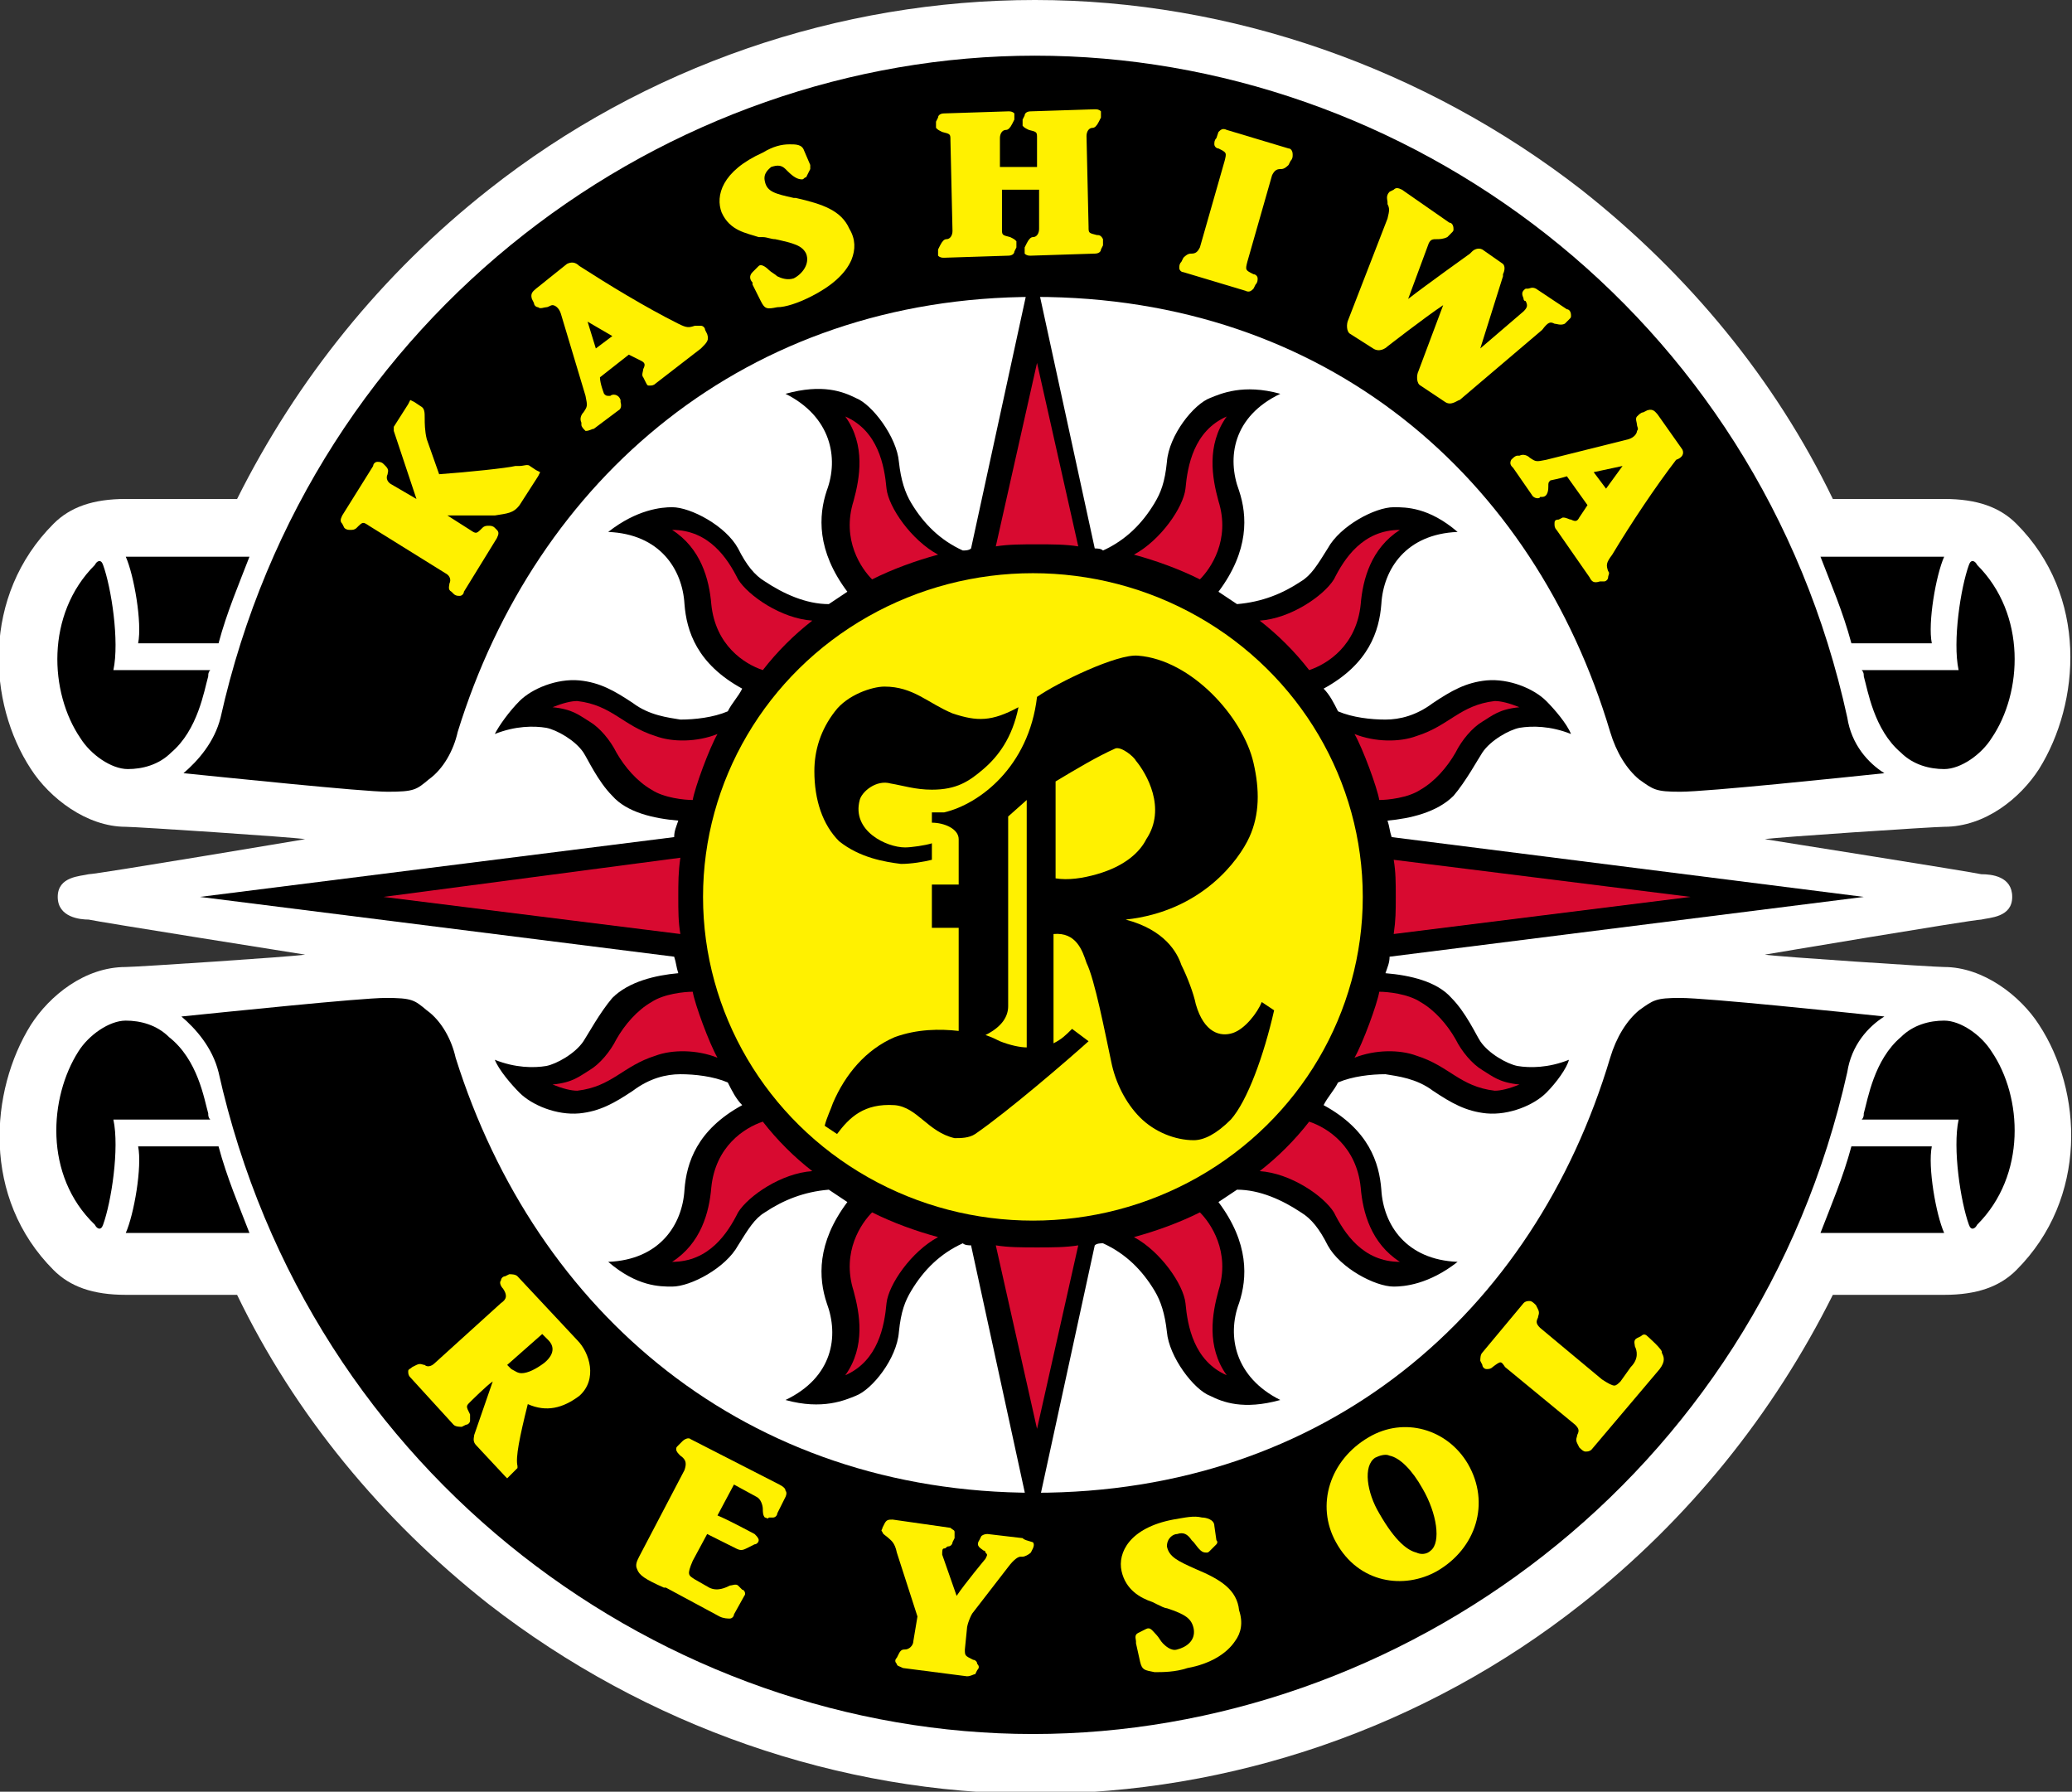 <?xml version="1.0" encoding="utf-8"?>
<!-- Generator: Adobe Illustrator 26.0.2, SVG Export Plug-In . SVG Version: 6.00 Build 0)  -->
<svg version="1.1" id="レイヤー_1" xmlns="http://www.w3.org/2000/svg" xmlns:xlink="http://www.w3.org/1999/xlink" x="0px"
	 y="0px" viewBox="0 0 100.5 86.9" style="enable-background:new 0 0 100.5 86.9;" xml:space="preserve">
<rect x="0" y="0" width="100.5" height="86.9" fill="#333333" stroke="none"/>
<style type="text/css">
	.st0{fill:#FFFFFF;}
	.st1{fill:#FFF100;}
	.st2{fill:#D80A30;}
</style>
<g id="柏レイソル_00000103234903092011281300000012140645262513318334_">
	<g>
		<path class="st0" d="M97.6,43.5c0,1-1.1,1-1.5,1.1c-0.4,0-10.5,1.7-10.5,1.7c0.6,0.1,8.2,0.6,8.7,0.6c1.9,0,3.7,1.4,4.6,2.8
			c2.1,3.2,2.4,8.4-1.1,11.9c-0.8,0.8-1.9,1.2-3.5,1.2h-5.4c-2.9,5.8-7,10.9-12.2,15c-7.6,6-17,9.2-26.5,9.2
			c-9.5,0-18.9-3.3-26.5-9.2c-5.2-4.1-9.4-9.2-12.2-15H6.1c-1.6,0-2.7-0.4-3.5-1.2c-3.5-3.5-3.1-8.7-1.1-11.9
			c0.9-1.4,2.6-2.8,4.6-2.8c0.5,0,8.1-0.5,8.7-0.6c0,0-10.1-1.6-10.5-1.7c-0.4,0-1.5-0.1-1.5-1.1c0-1,1.1-1,1.5-1.1
			c0.4,0,10.5-1.7,10.5-1.7c-0.6-0.1-8.2-0.6-8.7-0.6c-1.9,0-3.7-1.4-4.6-2.8c-2.1-3.2-2.4-8.4,1.1-11.9c0.8-0.8,1.9-1.2,3.5-1.2
			h5.4c2.9-5.8,7-10.9,12.2-15c7.6-6,17-9.2,26.5-9.2c9.5,0,18.9,3.3,26.5,9.2c5.2,4.1,9.4,9.2,12.2,15h5.4c1.6,0,2.7,0.4,3.5,1.2
			c3.5,3.5,3.1,8.7,1.1,11.9c-0.9,1.4-2.6,2.8-4.6,2.8c-0.5,0-8.1,0.5-8.7,0.6c0,0,10.1,1.6,10.5,1.7C96.6,42.4,97.6,42.5,97.6,43.5
			z"/>
		<g>
			<g>
				<path d="M90.4,43.5l-23,2.9c0,0.3-0.1,0.5-0.2,0.8c1.2,0.1,2.5,0.4,3.2,1.2c0.7,0.7,1.2,1.8,1.4,2.1c0.4,0.6,1.3,1.1,1.8,1.2
					c0.6,0.1,1.5,0.1,2.5-0.3C76,51.8,75.5,52.5,75,53c-0.6,0.6-1.8,1.1-2.9,1c-1-0.1-1.7-0.5-2.6-1.1c-0.8-0.6-1.7-0.7-2.3-0.8
					c-0.7,0-1.6,0.1-2.3,0.4c-0.2,0.4-0.5,0.7-0.7,1.1c2.2,1.2,2.7,2.8,2.8,4.1c0.1,1.7,1.2,3.4,3.7,3.5c-1.4,1.1-2.6,1.2-3.1,1.2
					c-0.9,0-2.6-0.9-3.2-2c-0.4-0.8-0.8-1.3-1.3-1.6c-0.9-0.6-2-1.1-3.1-1.1c-0.3,0.2-0.6,0.4-0.9,0.6c1.5,2,1.4,3.7,1,4.9
					c-0.6,1.6-0.2,3.6,2,4.7c-1.8,0.5-2.8,0.1-3.4-0.2c-0.8-0.3-2-1.9-2.1-3.1c-0.1-0.9-0.3-1.5-0.6-2c-0.6-1-1.4-1.8-2.5-2.3
					c-0.1,0-0.3,0-0.4,0.1l-3,13.8l-3-13.8c-0.1,0-0.3,0-0.4-0.1c-1.1,0.5-1.9,1.3-2.5,2.3c-0.3,0.5-0.5,1-0.6,2
					c-0.1,1.3-1.3,2.8-2.1,3.1c-0.5,0.2-1.6,0.7-3.4,0.2c2.3-1.1,2.6-3.1,2-4.7c-0.4-1.2-0.5-2.9,1-4.9c-0.3-0.2-0.6-0.4-0.9-0.6
					c-1.2,0.1-2.2,0.5-3.1,1.1c-0.5,0.3-0.8,0.8-1.3,1.6c-0.6,1.1-2.3,2-3.2,2c-0.6,0-1.7,0-3.1-1.2c2.5-0.1,3.6-1.8,3.7-3.5
					c0.1-1.3,0.6-2.9,2.8-4.1c-0.3-0.3-0.5-0.7-0.7-1.1c-0.7-0.3-1.6-0.4-2.3-0.4c-0.7,0-1.5,0.2-2.3,0.8c-0.9,0.6-1.6,1-2.6,1.1
					c-1.1,0.1-2.3-0.4-2.9-1c-0.4-0.4-1-1.1-1.2-1.6c1,0.4,1.9,0.4,2.5,0.3c0.5-0.1,1.4-0.6,1.8-1.2c0.2-0.3,0.8-1.4,1.4-2.1
					c0.8-0.8,2.1-1.1,3.2-1.2c-0.1-0.3-0.1-0.5-0.2-0.8l-23-2.9l23-2.9c0-0.3,0.1-0.5,0.2-0.8c-1.2-0.1-2.5-0.4-3.2-1.2
					c-0.7-0.7-1.2-1.8-1.4-2.1c-0.4-0.6-1.3-1.1-1.8-1.2c-0.6-0.1-1.5-0.1-2.5,0.3c0.2-0.4,0.7-1.1,1.2-1.6c0.6-0.6,1.8-1.1,2.9-1
					c1,0.1,1.7,0.5,2.6,1.1c0.8,0.6,1.7,0.7,2.3,0.8c0.7,0,1.6-0.1,2.3-0.4c0.2-0.4,0.5-0.7,0.7-1.1c-2.2-1.2-2.7-2.8-2.8-4.1
					c-0.1-1.7-1.2-3.4-3.7-3.5c1.4-1.1,2.6-1.2,3.1-1.2c0.9,0,2.6,0.9,3.2,2c0.4,0.8,0.8,1.3,1.3,1.6c0.9,0.6,2,1.1,3.1,1.1
					c0.3-0.2,0.6-0.4,0.9-0.6c-1.5-2-1.4-3.7-1-4.9c0.6-1.6,0.2-3.6-2-4.7c1.8-0.5,2.8-0.1,3.4,0.2c0.8,0.3,2,1.9,2.1,3.1
					c0.1,0.9,0.3,1.5,0.6,2c0.6,1,1.4,1.8,2.5,2.3c0.1,0,0.3,0,0.4-0.1l3-13.8l3,13.8c0.1,0,0.3,0,0.4,0.1c1.1-0.5,1.9-1.3,2.5-2.3
					c0.3-0.5,0.5-1,0.6-2c0.1-1.3,1.3-2.8,2.1-3.1c0.5-0.2,1.6-0.7,3.4-0.2c-2.3,1.1-2.6,3.1-2,4.7c0.4,1.2,0.5,2.9-1,4.9
					c0.3,0.2,0.6,0.4,0.9,0.6c1.2-0.1,2.2-0.5,3.1-1.1c0.5-0.3,0.8-0.8,1.3-1.6c0.6-1.1,2.3-2,3.2-2c0.6,0,1.7,0,3.1,1.2
					c-2.5,0.1-3.6,1.8-3.7,3.5c-0.1,1.3-0.6,2.9-2.8,4.1c0.3,0.3,0.5,0.7,0.7,1.1c0.7,0.3,1.6,0.4,2.3,0.4c0.7,0,1.5-0.2,2.3-0.8
					c0.9-0.6,1.6-1,2.6-1.1c1.1-0.1,2.3,0.4,2.9,1c0.4,0.4,1,1.1,1.2,1.6c-1-0.4-1.9-0.4-2.5-0.3c-0.5,0.1-1.4,0.6-1.8,1.2
					c-0.2,0.3-0.8,1.4-1.4,2.1c-0.8,0.8-2.1,1.1-3.2,1.2c0.1,0.3,0.1,0.5,0.2,0.8L90.4,43.5z"/>
				<ellipse class="st1" cx="50.1" cy="43.5" rx="16" ry="15.7"/>
				<g>
					<path class="st2" d="M41.4,24.3c0.3-1.1,0.6-2.7-0.4-4.1c1.6,0.7,1.9,2.4,2,3.5c0.1,0.9,1.2,2.5,2.5,3.2
						c-1.1,0.3-2.2,0.7-3.2,1.2C41.8,27.6,40.8,26.2,41.4,24.3z"/>
					<path class="st2" d="M34.5,29.3c-0.1-1.2-0.5-2.7-1.9-3.6c1.8,0,2.7,1.4,3.2,2.4c0.5,0.8,2.1,1.9,3.6,2
						c-0.9,0.7-1.7,1.5-2.4,2.4C36.1,32.2,34.7,31.3,34.5,29.3z"/>
					<path class="st2" d="M33.6,38.8c-0.4,0-1.4-0.1-2-0.5c-0.7-0.4-1.3-1.1-1.7-1.8c-0.3-0.6-0.8-1.2-1.3-1.5
						c-0.5-0.3-0.8-0.6-1.8-0.7c0.5-0.2,0.9-0.3,1.2-0.3c1.7,0.2,2.2,1.2,3.8,1.7c0.8,0.3,2,0.3,3-0.1
						C34.4,36.3,33.7,38.2,33.6,38.8z"/>
					<path class="st2" d="M59.1,24.3c-0.3-1.1-0.6-2.7,0.4-4.1c-1.6,0.7-1.9,2.4-2,3.5c-0.1,0.9-1.2,2.5-2.5,3.2
						c1.1,0.3,2.2,0.7,3.2,1.2C58.7,27.6,59.7,26.2,59.1,24.3z"/>
					<path class="st2" d="M66,29.3c0.1-1.2,0.5-2.7,1.9-3.6c-1.8,0-2.7,1.4-3.2,2.4c-0.5,0.8-2.1,1.9-3.6,2c0.9,0.7,1.7,1.5,2.4,2.4
						C64.4,32.2,65.8,31.3,66,29.3z"/>
					<path class="st2" d="M50.3,26.4c0.7,0,1.4,0,2,0.1l-2-8.9l-2,8.9C48.9,26.4,49.6,26.4,50.3,26.4z"/>
					<path class="st2" d="M66.9,38.8c0.4,0,1.4-0.1,2-0.5c0.7-0.4,1.3-1.1,1.7-1.8c0.3-0.6,0.8-1.2,1.3-1.5c0.5-0.3,0.8-0.6,1.8-0.7
						c-0.5-0.2-0.9-0.3-1.2-0.3c-1.7,0.2-2.2,1.2-3.8,1.7c-0.8,0.3-2,0.3-3-0.1C66.1,36.3,66.8,38.2,66.9,38.8z"/>
					<path class="st2" d="M41.4,62.6c0.3,1.1,0.6,2.7-0.4,4.1c1.6-0.7,1.9-2.4,2-3.5c0.1-0.9,1.2-2.5,2.5-3.2
						c-1.1-0.3-2.2-0.7-3.2-1.2C41.8,59.3,40.8,60.7,41.4,62.6z"/>
					<path class="st2" d="M34.5,57.6c-0.1,1.2-0.5,2.7-1.9,3.6c1.8,0,2.7-1.4,3.2-2.4c0.5-0.8,2.1-1.9,3.6-2
						c-0.9-0.7-1.7-1.5-2.4-2.4C36.1,54.7,34.7,55.6,34.5,57.6z"/>
					<path class="st2" d="M32.9,43.5c0,0.7,0,1.2,0.1,1.8l-14.4-1.8L33,41.6C32.9,42.3,32.9,42.8,32.9,43.5z"/>
					<path class="st2" d="M33.6,48.1c-0.4,0-1.4,0.1-2,0.5c-0.7,0.4-1.3,1.1-1.7,1.8c-0.3,0.6-0.8,1.2-1.3,1.5
						c-0.5,0.3-0.8,0.6-1.8,0.7c0.5,0.2,0.9,0.3,1.2,0.3c1.7-0.2,2.2-1.2,3.8-1.7c0.8-0.3,2-0.3,3,0.1
						C34.4,50.6,33.7,48.7,33.6,48.1z"/>
					<path class="st2" d="M59.1,62.6c-0.3,1.1-0.6,2.7,0.4,4.1c-1.6-0.7-1.9-2.4-2-3.5c-0.1-0.9-1.2-2.5-2.5-3.2
						c1.1-0.3,2.2-0.7,3.2-1.2C58.7,59.3,59.7,60.7,59.1,62.6z"/>
					<path class="st2" d="M66,57.6c0.1,1.2,0.5,2.7,1.9,3.6c-1.8,0-2.7-1.4-3.2-2.4c-0.5-0.8-2.1-1.9-3.6-2c0.9-0.7,1.7-1.5,2.4-2.4
						C64.4,54.7,65.8,55.6,66,57.6z"/>
					<path class="st2" d="M50.3,60.5c0.7,0,1.4,0,2-0.1l-2,8.9l-2-8.9C48.9,60.5,49.6,60.5,50.3,60.5z"/>
					<path class="st2" d="M82,43.5l-14.4,1.8c0.1-0.7,0.1-1.1,0.1-1.8c0-0.7,0-1.2-0.1-1.8L82,43.5z"/>
					<path class="st2" d="M66.9,48.1c0.4,0,1.4,0.1,2,0.5c0.7,0.4,1.3,1.1,1.7,1.8c0.3,0.6,0.8,1.2,1.3,1.5c0.5,0.3,0.8,0.6,1.8,0.7
						c-0.5,0.2-0.9,0.3-1.2,0.3c-1.7-0.2-2.2-1.2-3.8-1.7c-0.8-0.3-2-0.3-3,0.1C66.1,50.6,66.8,48.7,66.9,48.1z"/>
				</g>
				<g>
					<path d="M50.3,33.8c1-0.7,3.9-2.1,4.9-2c2.6,0.2,5.1,3,5.6,5.2c0.3,1.3,0.3,2.5-0.2,3.6c-0.5,1.1-2.3,3.6-6,4
						c1.9,0.5,2.5,1.6,2.7,2.2c0.3,0.6,0.6,1.4,0.7,1.9c0.4,1.4,1.2,1.6,1.8,1.4c0.6-0.2,1.2-1,1.4-1.5l0.6,0.4
						c-0.5,2.2-1.3,4.4-2.1,5.3c-0.7,0.7-1.3,1-1.8,1c-0.9,0-1.9-0.4-2.6-1.1c-0.7-0.7-1.2-1.7-1.4-2.7c-0.3-1.4-0.8-4-1.2-4.8
						c-0.2-0.6-0.5-1.5-1.6-1.4v5.3c0.4-0.2,0.6-0.4,0.9-0.7l0.8,0.6c-1,0.9-3.9,3.4-5.5,4.5c-0.3,0.2-0.7,0.2-1,0.2
						c-1.3-0.3-1.8-1.5-2.9-1.6c-1.5-0.1-2.2,0.6-2.8,1.4l-0.6-0.4c0.1-0.4,0.3-0.8,0.4-1.1c0.6-1.4,1.6-2.6,3-3.2
						c1.1-0.4,2.2-0.4,3.1-0.3l0-5l-1.3,0l0-2.1h1.3l0-2.2c0-0.5-0.7-0.8-1.3-0.8l0-0.5c0,0,0.4,0,0.6,0
						C47.5,39,49.9,37.2,50.3,33.8z"/>
					<path class="st1" d="M48.5,50.5c-0.2-0.1-0.4-0.2-0.7-0.3c0.8-0.4,1.1-0.9,1.1-1.4l0-9.2l0.9-0.8v12
						C49.5,50.8,49,50.7,48.5,50.5z"/>
					<path class="st1" d="M53.2,42.4c-0.7,0.2-1.4,0.3-2,0.2v-4.7c1-0.6,2-1.2,2.9-1.6c0.3-0.1,0.9,0.4,1,0.6
						c0.5,0.6,1.5,2.3,0.5,3.8C55.3,41.3,54.6,42,53.2,42.4z"/>
					<path d="M43.7,41.9c0.5,0,1.1-0.1,1.5-0.2l0-0.8c-0.3,0.1-1,0.2-1.3,0.2c-0.9,0-2.6-0.8-2.2-2.3c0.1-0.4,0.8-1,1.5-0.8
						c0.6,0.1,1.2,0.3,2,0.3c1.2,0,1.8-0.4,2.5-1c0.7-0.6,1.4-1.5,1.7-3c-1.3,0.7-2,0.7-3.2,0.3c-1.2-0.5-1.9-1.3-3.3-1.3
						c-0.6,0-1.8,0.4-2.4,1.2c-0.7,0.9-1,1.9-1,2.9c0,1.4,0.4,2.6,1.2,3.4C41.7,41.6,42.9,41.8,43.7,41.9z"/>
				</g>
			</g>
			<g>
				<g>
					<path d="M50.2,14.4c14.1,0,24.2,8.7,27.9,21.1c0.3,1,0.8,1.8,1.4,2.3c0.7,0.5,0.8,0.6,2,0.6c1.3,0,8-0.7,9.9-0.9
						c-0.8-0.5-1.6-1.4-1.8-2.7C85.3,15.1,68.1,2.7,50.2,2.7c-17.8,0-35.1,12.4-39.5,32.1c-0.3,1.2-1.1,2.1-1.8,2.7
						c2,0.2,8.7,0.9,9.9,0.9c1.3,0,1.4-0.1,2-0.6c0.7-0.5,1.2-1.4,1.4-2.3C26,23.2,36.2,14.4,50.2,14.4z"/>
					<g>
						<path d="M10.1,32.8c0-0.1,0-0.2,0.1-0.3c-1.2,0-4,0-4.7,0c0.3-1.4-0.1-4-0.5-5.1c-0.1-0.3-0.3-0.2-0.4,0
							c-2.4,2.4-2.2,6.2-0.7,8.4c0.5,0.8,1.5,1.5,2.3,1.5c0.7,0,1.5-0.2,2.1-0.8C9.6,35.4,9.9,33.5,10.1,32.8z"/>
						<path d="M6.1,27c0.4,0.9,0.8,3.2,0.6,4.2c0.6,0,3,0,3.9,0c0.4-1.5,1-2.9,1.5-4.2C11.1,27,7.3,27,6.1,27z"/>
					</g>
					<g>
						<path d="M90.4,32.8c0-0.1,0-0.2-0.1-0.3c1.2,0,4,0,4.7,0c-0.3-1.4,0.1-4,0.5-5.1c0.1-0.3,0.3-0.2,0.4,0
							c2.4,2.4,2.2,6.2,0.7,8.4c-0.5,0.8-1.5,1.5-2.3,1.5c-0.7,0-1.5-0.2-2.1-0.8C90.9,35.4,90.6,33.5,90.4,32.8z"/>
						<path d="M94.3,27c-0.4,0.9-0.8,3.2-0.6,4.2c-0.6,0-3,0-3.9,0c-0.4-1.5-1-2.9-1.5-4.2C89.4,27,93.2,27,94.3,27z"/>
					</g>
				</g>
				<g>
					<path d="M50.2,72.4c14.1,0,24.2-8.7,27.9-21.1c0.3-1,0.8-1.8,1.4-2.3c0.7-0.5,0.8-0.6,2-0.6c1.3,0,8,0.7,9.9,0.9
						c-0.8,0.5-1.6,1.4-1.8,2.7c-4.4,19.7-21.7,32.1-39.5,32.1c-17.8,0-35.1-12.4-39.5-32.1c-0.3-1.2-1.1-2.1-1.8-2.7
						c2-0.2,8.7-0.9,9.9-0.9c1.3,0,1.4,0.1,2,0.6c0.7,0.5,1.2,1.4,1.4,2.3C26,63.7,36.2,72.4,50.2,72.4z"/>
					<g>
						<path d="M10.1,54c0,0.1,0,0.2,0.1,0.3c-1.2,0-4,0-4.7,0c0.3,1.4-0.1,4-0.5,5.1c-0.1,0.3-0.3,0.2-0.4,0C2.1,57,2.4,53.2,3.8,51
							c0.5-0.8,1.5-1.5,2.3-1.5c0.7,0,1.5,0.2,2.1,0.8C9.6,51.4,9.9,53.3,10.1,54z"/>
						<path d="M6.1,59.8c0.4-0.9,0.8-3.2,0.6-4.2c0.6,0,3,0,3.9,0c0.4,1.5,1,2.9,1.5,4.2C11.1,59.8,7.3,59.8,6.1,59.8z"/>
					</g>
					<g>
						<path d="M90.4,54c0,0.1,0,0.2-0.1,0.3c1.2,0,4,0,4.7,0c-0.3,1.4,0.1,4,0.5,5.1c0.1,0.3,0.3,0.2,0.4,0c2.4-2.4,2.2-6.2,0.7-8.4
							c-0.5-0.8-1.5-1.5-2.3-1.5c-0.7,0-1.5,0.2-2.1,0.8C90.9,51.4,90.6,53.3,90.4,54z"/>
						<path d="M94.3,59.8c-0.4-0.9-0.8-3.2-0.6-4.2c-0.6,0-3,0-3.9,0c-0.4,1.5-1,2.9-1.5,4.2C89.4,59.8,93.2,59.8,94.3,59.8z"/>
					</g>
				</g>
				<g>
					<path class="st1" d="M21.8,28.3C21.8,28.3,21.8,28.3,21.8,28.3c0,0.1-0.1,0.3,0.1,0.4c0,0,0.1,0.1,0.1,0.1
						c0.1,0.1,0.2,0.1,0.3,0.1c0.1,0,0.2-0.1,0.2-0.2l1.6-2.6c0.1-0.2,0.1-0.3,0-0.4l0,0l0,0L24,25.6c-0.1-0.1-0.2-0.1-0.3-0.1
						c-0.1,0-0.2,0-0.3,0.1c-0.3,0.3-0.3,0.3-0.6,0.1L21.7,25l2.1,0h0c0,0,0,0,0,0l0.2,0c0.6-0.1,0.9-0.1,1.2-0.5l0.9-1.4l0.1-0.2
						l-0.2-0.1l-0.3-0.2c-0.1-0.1-0.3,0-0.5,0c-0.1,0-0.1,0-0.2,0c-0.4,0.1-2.3,0.3-3.7,0.4l-0.6-1.7c-0.1-0.4-0.1-0.8-0.1-1
						c0-0.3,0-0.5-0.2-0.6l-0.3-0.2l-0.2-0.1l-0.1,0.2l-0.7,1.1l0,0.1l0,0.1l1.1,3.3l-1.2-0.7c-0.2-0.1-0.3-0.3-0.2-0.5l0,0
						c0,0,0,0,0,0c0-0.1,0.1-0.2-0.1-0.4c0,0-0.1-0.1-0.1-0.1c-0.1-0.1-0.2-0.1-0.3-0.1c-0.1,0-0.2,0.1-0.2,0.2L16.6,25
						c-0.1,0.2-0.1,0.3,0,0.4l0,0l0,0l0.1,0.2c0.1,0.1,0.2,0.1,0.3,0.1c0.1,0,0.2,0,0.3-0.1c0.3-0.3,0.3-0.3,0.6-0.1l3.7,2.3
						C21.8,27.9,21.9,28.1,21.8,28.3L21.8,28.3z"/>
					<path class="st1" d="M34.3,16.2c0,0-0.1-0.2-0.1-0.2l0,0l0,0c0-0.1-0.1-0.2-0.2-0.2c-0.1,0-0.2,0-0.3,0
						c-0.3,0.1-0.4,0.1-0.8-0.1c-1.6-0.8-3.4-1.9-4.8-2.8l0,0c-0.2-0.2-0.4-0.2-0.6-0.1L26,14c-0.1,0.1-0.3,0.2-0.2,0.5
						c0,0,0.1,0.2,0.1,0.2l0,0c0,0.1,0.1,0.2,0.2,0.2c0.1,0.1,0.3,0,0.4,0c0.1,0,0.2-0.1,0.3-0.1c0,0,0,0,0,0c0.1,0,0.3,0.1,0.4,0.4
						c0,0,1.2,4,1.2,4c0.1,0.5,0.1,0.5-0.1,0.8c-0.1,0.1-0.2,0.3-0.1,0.5c0,0,0,0.1,0,0.1c0,0.1,0.1,0.2,0.2,0.3
						c0.2,0,0.3-0.1,0.4-0.1c0,0,0,0,0,0l1.2-0.9c0.2-0.1,0.1-0.4,0.1-0.4c0,0,0,0,0,0c0,0,0-0.1,0-0.1c-0.1-0.3-0.4-0.3-0.5-0.2
						c-0.2,0-0.2,0-0.3-0.1c0,0-0.2-0.5-0.2-0.8l1.4-1.1l0.6,0.3c0.2,0.1,0.2,0.2,0.1,0.4c0,0.1-0.1,0.3,0,0.4c0,0,0.1,0.2,0.1,0.2
						c0.1,0.2,0.1,0.2,0.2,0.2c0.1,0,0.2,0,0.3-0.1l2.2-1.7C34.3,16.6,34.4,16.5,34.3,16.2z M28.5,15.6l1.2,0.7l-0.8,0.6L28.5,15.6z
						"/>
					<path class="st1" d="M38.6,9.6c0,0-0.1,0-0.1,0c-0.9-0.2-1.3-0.3-1.4-0.8c-0.1-0.4,0.2-0.6,0.3-0.7c0.3-0.1,0.5-0.1,0.7,0.1
						c0,0,0.1,0.1,0.1,0.1c0.3,0.3,0.5,0.4,0.7,0.4c0.1,0,0.1-0.1,0.2-0.1l0,0l0.2-0.4l0,0l0,0c0,0,0,0,0,0c0,0,0-0.1,0-0.2L39,7.3
						l0,0C38.9,7,38.6,7,38.3,7c-0.4,0-0.8,0.1-1.3,0.4c-2,0.9-2.3,2.1-2,2.9c0.4,0.9,1.2,1,1.8,1.2l0.2,0c0.2,0,0.4,0.1,0.6,0.1
						c0.9,0.2,1.3,0.3,1.5,0.7c0.2,0.5-0.2,1-0.6,1.2c-0.3,0.1-0.6,0-0.8-0.1c-0.1-0.1-0.3-0.2-0.4-0.3c-0.2-0.2-0.4-0.3-0.5-0.2
						c0,0-0.3,0.3-0.3,0.3c-0.2,0.2-0.1,0.4,0,0.5c0,0,0,0,0,0.1l0.4,0.8c0.2,0.4,0.3,0.4,0.8,0.3c0.4,0,1-0.2,1.6-0.5
						c1-0.5,1.7-1.1,2-1.8c0.2-0.5,0.2-1-0.1-1.5C40.8,10.2,39.9,9.9,38.6,9.6z"/>
					<path class="st1" d="M53.2,11.4c-0.4-0.1-0.4-0.1-0.4-0.4l-0.1-4.4c0-0.2,0.1-0.4,0.3-0.4l0,0c0,0,0,0,0,0
						c0.1,0,0.2-0.1,0.3-0.3c0,0,0.1-0.2,0.1-0.2c0-0.1,0-0.2,0-0.3c-0.1-0.1-0.2-0.1-0.3-0.1l-3.1,0.1c-0.2,0-0.3,0.1-0.3,0.2l0,0
						l0,0l-0.1,0.2c0,0.1,0,0.2,0,0.3c0.1,0.1,0.1,0.1,0.3,0.2c0.4,0.1,0.4,0.1,0.4,0.4c0,0,0,1.1,0,1.4l-1.8,0c0-0.3,0-1.4,0-1.4
						c0-0.2,0.1-0.4,0.3-0.4l0,0c0,0,0,0,0,0c0.1,0,0.2-0.1,0.3-0.3c0,0,0.1-0.2,0.1-0.2c0-0.1,0-0.2,0-0.3
						c-0.1-0.1-0.2-0.1-0.3-0.1l-3.1,0.1c-0.2,0-0.3,0.1-0.3,0.2l0,0l0,0l-0.1,0.2c0,0.1,0,0.2,0,0.3c0.1,0.1,0.1,0.1,0.3,0.2
						c0.4,0.1,0.4,0.1,0.4,0.4l0.1,4.4c0,0.2-0.1,0.4-0.3,0.4l0,0c0,0,0,0,0,0c-0.1,0-0.2,0.1-0.3,0.3c0,0-0.1,0.2-0.1,0.2
						c0,0.1,0,0.2,0,0.3c0.1,0.1,0.2,0.1,0.3,0.1c0,0,3.1-0.1,3.1-0.1c0.2,0,0.3-0.1,0.3-0.2l0,0l0,0l0.1-0.2c0-0.1,0-0.2,0-0.3
						c-0.1-0.1-0.1-0.1-0.3-0.2c-0.4-0.1-0.4-0.1-0.4-0.4c0,0,0-1.6,0-1.9l1.8,0l0,1.9c0,0.2-0.1,0.4-0.3,0.4l0,0c0,0,0,0,0,0
						c-0.1,0-0.2,0.1-0.3,0.3c0,0-0.1,0.2-0.1,0.2c0,0.1,0,0.2,0,0.3c0.1,0.1,0.2,0.1,0.3,0.1l3.1-0.1c0.2,0,0.3-0.1,0.3-0.2l0,0
						l0,0l0.1-0.2c0-0.1,0-0.2,0-0.3C53.4,11.4,53.3,11.4,53.2,11.4z"/>
					<path class="st1" d="M62.5,7.2c0,0-3-0.9-3-0.9c-0.2-0.1-0.3,0-0.4,0.1l0,0l0,0L59,6.7c-0.1,0.1-0.1,0.2-0.1,0.3
						c0,0.1,0.1,0.2,0.2,0.2c0.4,0.2,0.4,0.2,0.3,0.6l-1.2,4.2c-0.1,0.2-0.2,0.3-0.4,0.3l0,0c0,0,0,0,0,0c-0.1,0-0.2,0-0.4,0.2
						c0,0-0.1,0.2-0.1,0.2c-0.1,0.1-0.1,0.2-0.1,0.3c0,0.1,0.1,0.2,0.2,0.2c0,0,3,0.9,3,0.9c0.2,0.1,0.3,0,0.4-0.1l0,0l0,0l0.1-0.2
						c0.1-0.1,0.1-0.2,0.1-0.3c0-0.1-0.1-0.2-0.2-0.2c-0.4-0.2-0.4-0.2-0.3-0.6l1.2-4.2c0.1-0.2,0.2-0.3,0.4-0.3l0,0c0,0,0,0,0,0
						c0.1,0,0.2,0,0.4-0.2c0,0,0.1-0.2,0.1-0.2c0.1-0.1,0.1-0.2,0.1-0.3C62.7,7.3,62.6,7.2,62.5,7.2z"/>
					<path class="st1" d="M75.4,15.7c0.1,0,0.3,0.1,0.5,0c0,0,0.2-0.2,0.2-0.2c0.1-0.1,0.1-0.1,0.1-0.2c0-0.2-0.1-0.3-0.2-0.3
						c0,0-1.5-1-1.5-1c-0.2-0.1-0.3,0-0.4,0L74,14c-0.3,0.2-0.1,0.4-0.1,0.5c0,0,0,0.1,0.1,0.1c0.1,0.2,0.1,0.3-0.1,0.5
						c0,0-1.4,1.2-2.1,1.8l1.1-3.5c0,0,0-0.1,0-0.1c0.1-0.2,0.1-0.4,0-0.5l-1-0.7c-0.2-0.1-0.4,0-0.5,0.1l-0.1,0.1
						c0,0-2.1,1.5-3,2.2l1-2.7c0.1-0.2,0.2-0.2,0.4-0.2c0.1,0,0.3,0,0.5-0.1c0,0,0.2-0.2,0.2-0.2c0.1-0.1,0.1-0.1,0.1-0.2
						c0-0.2-0.1-0.3-0.2-0.3l-2.3-1.6c-0.2-0.1-0.3-0.1-0.4,0l0,0l-0.2,0.1c-0.2,0.2-0.1,0.4-0.1,0.5c0,0,0,0.1,0,0.1
						c0.1,0.2,0.1,0.3,0,0.7c0,0-1.9,4.9-1.9,4.9c-0.1,0.2-0.1,0.6,0.1,0.7l1.1,0.7c0.3,0.2,0.6,0,0.7-0.1c0,0,1.8-1.4,2.7-2
						L68.8,18c-0.1,0.2-0.1,0.6,0.1,0.7l1.2,0.8c0.3,0.2,0.6-0.1,0.7-0.1c0,0,4-3.4,4-3.4C75.1,15.6,75.2,15.6,75.4,15.7z"/>
					<path class="st1" d="M81.6,21.8l-1.2-1.7c-0.1-0.1-0.2-0.3-0.5-0.2c0,0-0.2,0.1-0.2,0.1l0,0c-0.1,0-0.2,0.1-0.3,0.2
						c-0.1,0.1,0,0.3,0,0.4c0,0.1,0.1,0.2,0,0.3c0,0,0,0,0,0c0,0.1-0.1,0.3-0.4,0.4c0,0-4,1-4,1c-0.5,0.1-0.5,0.1-0.8-0.1
						c-0.1-0.1-0.3-0.2-0.5-0.1c0,0-0.1,0-0.1,0c-0.1,0-0.2,0.1-0.3,0.2c-0.1,0.2,0,0.3,0.1,0.4c0,0,0,0,0,0c0,0,0.9,1.3,0.9,1.3
						c0.1,0.2,0.4,0.2,0.4,0.1c0,0,0,0,0,0c0,0,0.1,0,0.1,0c0.3,0,0.3-0.4,0.3-0.5c0-0.2,0-0.2,0.1-0.3c0,0,0.5-0.1,0.8-0.2l1,1.4
						l-0.4,0.6c-0.1,0.2-0.2,0.2-0.4,0.1c-0.1,0-0.2-0.1-0.4-0.1c0,0-0.2,0.1-0.2,0.1c-0.2,0-0.2,0.1-0.2,0.2c0,0.1,0,0.2,0.1,0.3
						l1.6,2.3c0.1,0.2,0.2,0.3,0.5,0.2c0,0,0.2,0,0.2,0l0,0l0,0c0.1,0,0.2-0.1,0.2-0.2c0-0.1,0.1-0.2,0-0.3
						c-0.1-0.3-0.1-0.4,0.2-0.8c0.9-1.5,2.1-3.3,3.1-4.6l0,0C81.6,22.2,81.7,22,81.6,21.8z M78.7,22.6l-0.8,1.1l-0.6-0.8L78.7,22.6z
						"/>
				</g>
				<g>
					<path class="st1" d="M25.1,61.9c-0.1-0.1-0.3-0.1-0.4-0.1c0,0-0.2,0.1-0.2,0.1c-0.1,0-0.2,0.1-0.2,0.2c-0.1,0.1,0,0.3,0.1,0.4
						c0.2,0.3,0.2,0.5-0.1,0.7l-3.2,2.9c-0.2,0.2-0.4,0.2-0.5,0.1l0,0c0,0,0,0,0,0c-0.1,0-0.2-0.1-0.4,0c0,0-0.2,0.1-0.2,0.1
						c-0.1,0.1-0.2,0.1-0.2,0.2c0,0.1,0,0.2,0.1,0.3l2.1,2.3c0.1,0.1,0.3,0.1,0.4,0.1l0,0l0,0l0.2-0.1c0.1,0,0.2-0.1,0.2-0.2
						c0-0.1,0-0.2,0-0.3c-0.2-0.4-0.2-0.4,0-0.6c0,0,0.8-0.8,1.1-1l0,0L23,69.6c0,0,0,0,0,0c0,0.1-0.1,0.3,0.1,0.5l1.4,1.5l0.1,0.1
						l0.1-0.1l0.3-0.3l0.1-0.1l0-0.1c-0.1-0.4,0.1-1.4,0.5-3c0.9,0.4,1.7,0.2,2.5-0.4c0.9-0.8,0.5-2.1-0.1-2.7L25.1,61.9z
						 M24.6,66.2l1.7-1.5l0.3,0.3c0.2,0.2,0.4,0.6-0.2,1.1c-0.4,0.3-0.8,0.5-1.1,0.5c-0.2,0-0.3-0.1-0.5-0.2
						C24.8,66.4,24.7,66.3,24.6,66.2z"/>
					<path class="st1" d="M38.1,72.3c0-0.1-0.1-0.2-0.3-0.3l-4.3-2.2c-0.1-0.1-0.3,0-0.4,0.1c0,0-0.2,0.2-0.2,0.2
						c-0.1,0.1-0.1,0.1-0.1,0.2c0,0.1,0.1,0.2,0.2,0.3c0.3,0.2,0.3,0.4,0.2,0.7L31,75.5c-0.1,0.2-0.2,0.4-0.1,0.6
						c0.1,0.3,0.4,0.5,1.3,0.9l0.1,0l2.6,1.4c0.2,0.1,0.4,0.1,0.5,0.1c0.1,0,0.2-0.1,0.2-0.2c0,0,0.5-0.9,0.5-0.9
						c0.1-0.1,0-0.3-0.1-0.3c0,0-0.2-0.2-0.2-0.2c-0.1-0.1-0.3,0-0.4,0c-0.2,0.1-0.6,0.3-1,0.1l-0.7-0.4c-0.3-0.2-0.4-0.2-0.1-0.9
						l0.7-1.3l1.4,0.7c0.2,0.1,0.3,0.1,0.5,0l0,0l0,0l0.4-0.2l0,0c0.1,0,0.2-0.1,0.2-0.2c0-0.1-0.1-0.2-0.2-0.3c0,0-1.3-0.7-1.8-0.9
						l0.8-1.5l1.1,0.6c0.2,0.1,0.3,0.4,0.3,0.6c0,0.1,0,0.3,0.1,0.4c0.1,0,0.1,0.1,0.2,0c0,0,0.2,0,0.2,0c0.1,0,0.2-0.1,0.2-0.2
						l0.4-0.8l0,0C38.1,72.6,38.2,72.4,38.1,72.3z"/>
					<path class="st1" d="M49.6,74.6l-1.7-0.2c-0.2,0-0.3,0.1-0.3,0.1l-0.1,0.2c-0.2,0.3,0.1,0.4,0.2,0.5c0,0,0.1,0,0.1,0.1
						c0.1,0.1,0.1,0.1,0,0.3c0,0-1,1.2-1.4,1.8l-0.7-2c0-0.2,0-0.3,0.1-0.3c0.1,0,0.1-0.1,0.2-0.1c0.1,0,0.2-0.1,0.2-0.2
						c0,0,0.1-0.2,0.1-0.2c0-0.1,0-0.2,0-0.3c0-0.1-0.1-0.1-0.2-0.2l-2.8-0.4c-0.2,0-0.3,0-0.4,0.2c0,0-0.1,0.2-0.1,0.2
						c0,0.1-0.1,0.1,0,0.2c0,0.1,0.2,0.2,0.3,0.3c0.1,0.1,0.3,0.2,0.4,0.7c0,0,0.9,2.8,1,3.1l-0.2,1.2c0,0.2-0.2,0.4-0.4,0.4l0,0
						c0,0,0,0,0,0c-0.1,0-0.2,0-0.3,0.2c0,0-0.1,0.2-0.1,0.2c-0.1,0.1-0.1,0.2,0,0.3c0,0.1,0.1,0.1,0.3,0.2c0,0,3.1,0.4,3.1,0.4
						c0.2,0,0.3-0.1,0.4-0.1l0,0l0,0c0,0,0.1-0.2,0.1-0.2c0.1-0.1,0.1-0.2,0-0.3c0-0.1-0.1-0.2-0.2-0.2c-0.4-0.2-0.4-0.2-0.4-0.5
						l0.1-1c0-0.2,0.2-0.7,0.3-0.8c0,0,1.7-2.2,1.7-2.2c0.3-0.4,0.5-0.5,0.6-0.5c0,0,0,0,0.1,0c0.1,0,0.3-0.1,0.4-0.2l0,0l0,0
						l0.1-0.2c0,0,0.1-0.2,0-0.3C49.8,74.7,49.7,74.7,49.6,74.6z"/>
					<path class="st1" d="M58,76.1C58,76.1,57.9,76.1,58,76.1c-0.9-0.4-1.3-0.6-1.4-1.1c0-0.4,0.3-0.6,0.5-0.6
						c0.3-0.1,0.5,0,0.7,0.3c0,0,0.1,0.1,0.1,0.1c0.3,0.4,0.4,0.5,0.6,0.5c0.1,0,0.1,0,0.2-0.1l0,0l0.3-0.3l0,0l0,0c0,0,0,0,0,0
						c0,0,0.1-0.1,0-0.2l-0.1-0.7l0,0c0-0.3-0.4-0.4-0.6-0.4c-0.4-0.1-0.8,0-1.4,0.1c-2.1,0.4-2.7,1.6-2.5,2.5
						c0.2,0.9,0.9,1.3,1.5,1.5l0.2,0.1c0.2,0.1,0.4,0.2,0.5,0.2c0.9,0.3,1.2,0.5,1.3,1c0.1,0.6-0.4,0.9-0.8,1
						c-0.3,0.1-0.6-0.2-0.7-0.3c-0.1-0.1-0.2-0.3-0.3-0.4c-0.2-0.2-0.3-0.4-0.5-0.3c0,0-0.4,0.2-0.4,0.2c-0.2,0.1-0.1,0.3-0.1,0.4
						c0,0,0,0,0,0.1l0.2,0.9c0.1,0.4,0.2,0.4,0.7,0.5c0.4,0,1,0,1.6-0.2c1.1-0.2,1.9-0.7,2.3-1.3c0.3-0.4,0.4-0.9,0.2-1.5
						C60,77.1,59.2,76.6,58,76.1z"/>
					<path class="st1" d="M66.4,69.7c-1.9,1.1-2.6,3.3-1.6,5.1c1.1,2,3.3,2.3,4.9,1.4c1.9-1.1,2.6-3.3,1.5-5.2
						C70.2,69.3,68.1,68.7,66.4,69.7z M69.4,75.2c-0.2,0.2-0.5,0.2-0.7,0.1c-0.4-0.1-1-0.5-1.8-1.9c-0.6-1-0.8-2.3-0.2-2.7
						c0.2-0.1,0.5-0.2,0.7-0.1c0.5,0.1,1.1,0.7,1.6,1.6C69.7,73.4,69.9,74.8,69.4,75.2z"/>
					<path class="st1" d="M79.9,64.8c-0.1-0.1-0.2-0.1-0.3,0c0,0-0.2,0.1-0.2,0.1c-0.2,0.1-0.1,0.3-0.1,0.4c0.1,0.2,0.2,0.6-0.2,1
						L78.6,67c-0.1,0.1-0.2,0.2-0.3,0.2c-0.1,0-0.3-0.1-0.6-0.3l-3-2.5c-0.2-0.2-0.2-0.3-0.1-0.5l0,0c0,0,0,0,0,0
						c0-0.1,0.1-0.2,0-0.4c0,0-0.1-0.2-0.1-0.2c-0.1-0.1-0.2-0.2-0.3-0.2c-0.1,0-0.2,0-0.3,0.1c0,0-2,2.4-2,2.4
						c-0.1,0.1-0.1,0.3-0.1,0.4l0,0l0,0l0.1,0.2c0,0.1,0.1,0.2,0.2,0.2c0.1,0,0.2,0,0.3-0.1c0.4-0.3,0.4-0.3,0.6,0l3.4,2.8
						c0.2,0.2,0.2,0.3,0.1,0.5l0,0c0,0,0,0,0,0c0,0.1-0.1,0.2,0,0.4c0,0,0.1,0.2,0.1,0.2c0.1,0.1,0.2,0.2,0.3,0.2
						c0.1,0,0.2,0,0.3-0.1l3.3-3.9c0.3-0.4,0.2-0.6,0.1-0.8C80.7,65.5,79.9,64.8,79.9,64.8z"/>
				</g>
			</g>
		</g>
	</g>
</g>
</svg>
